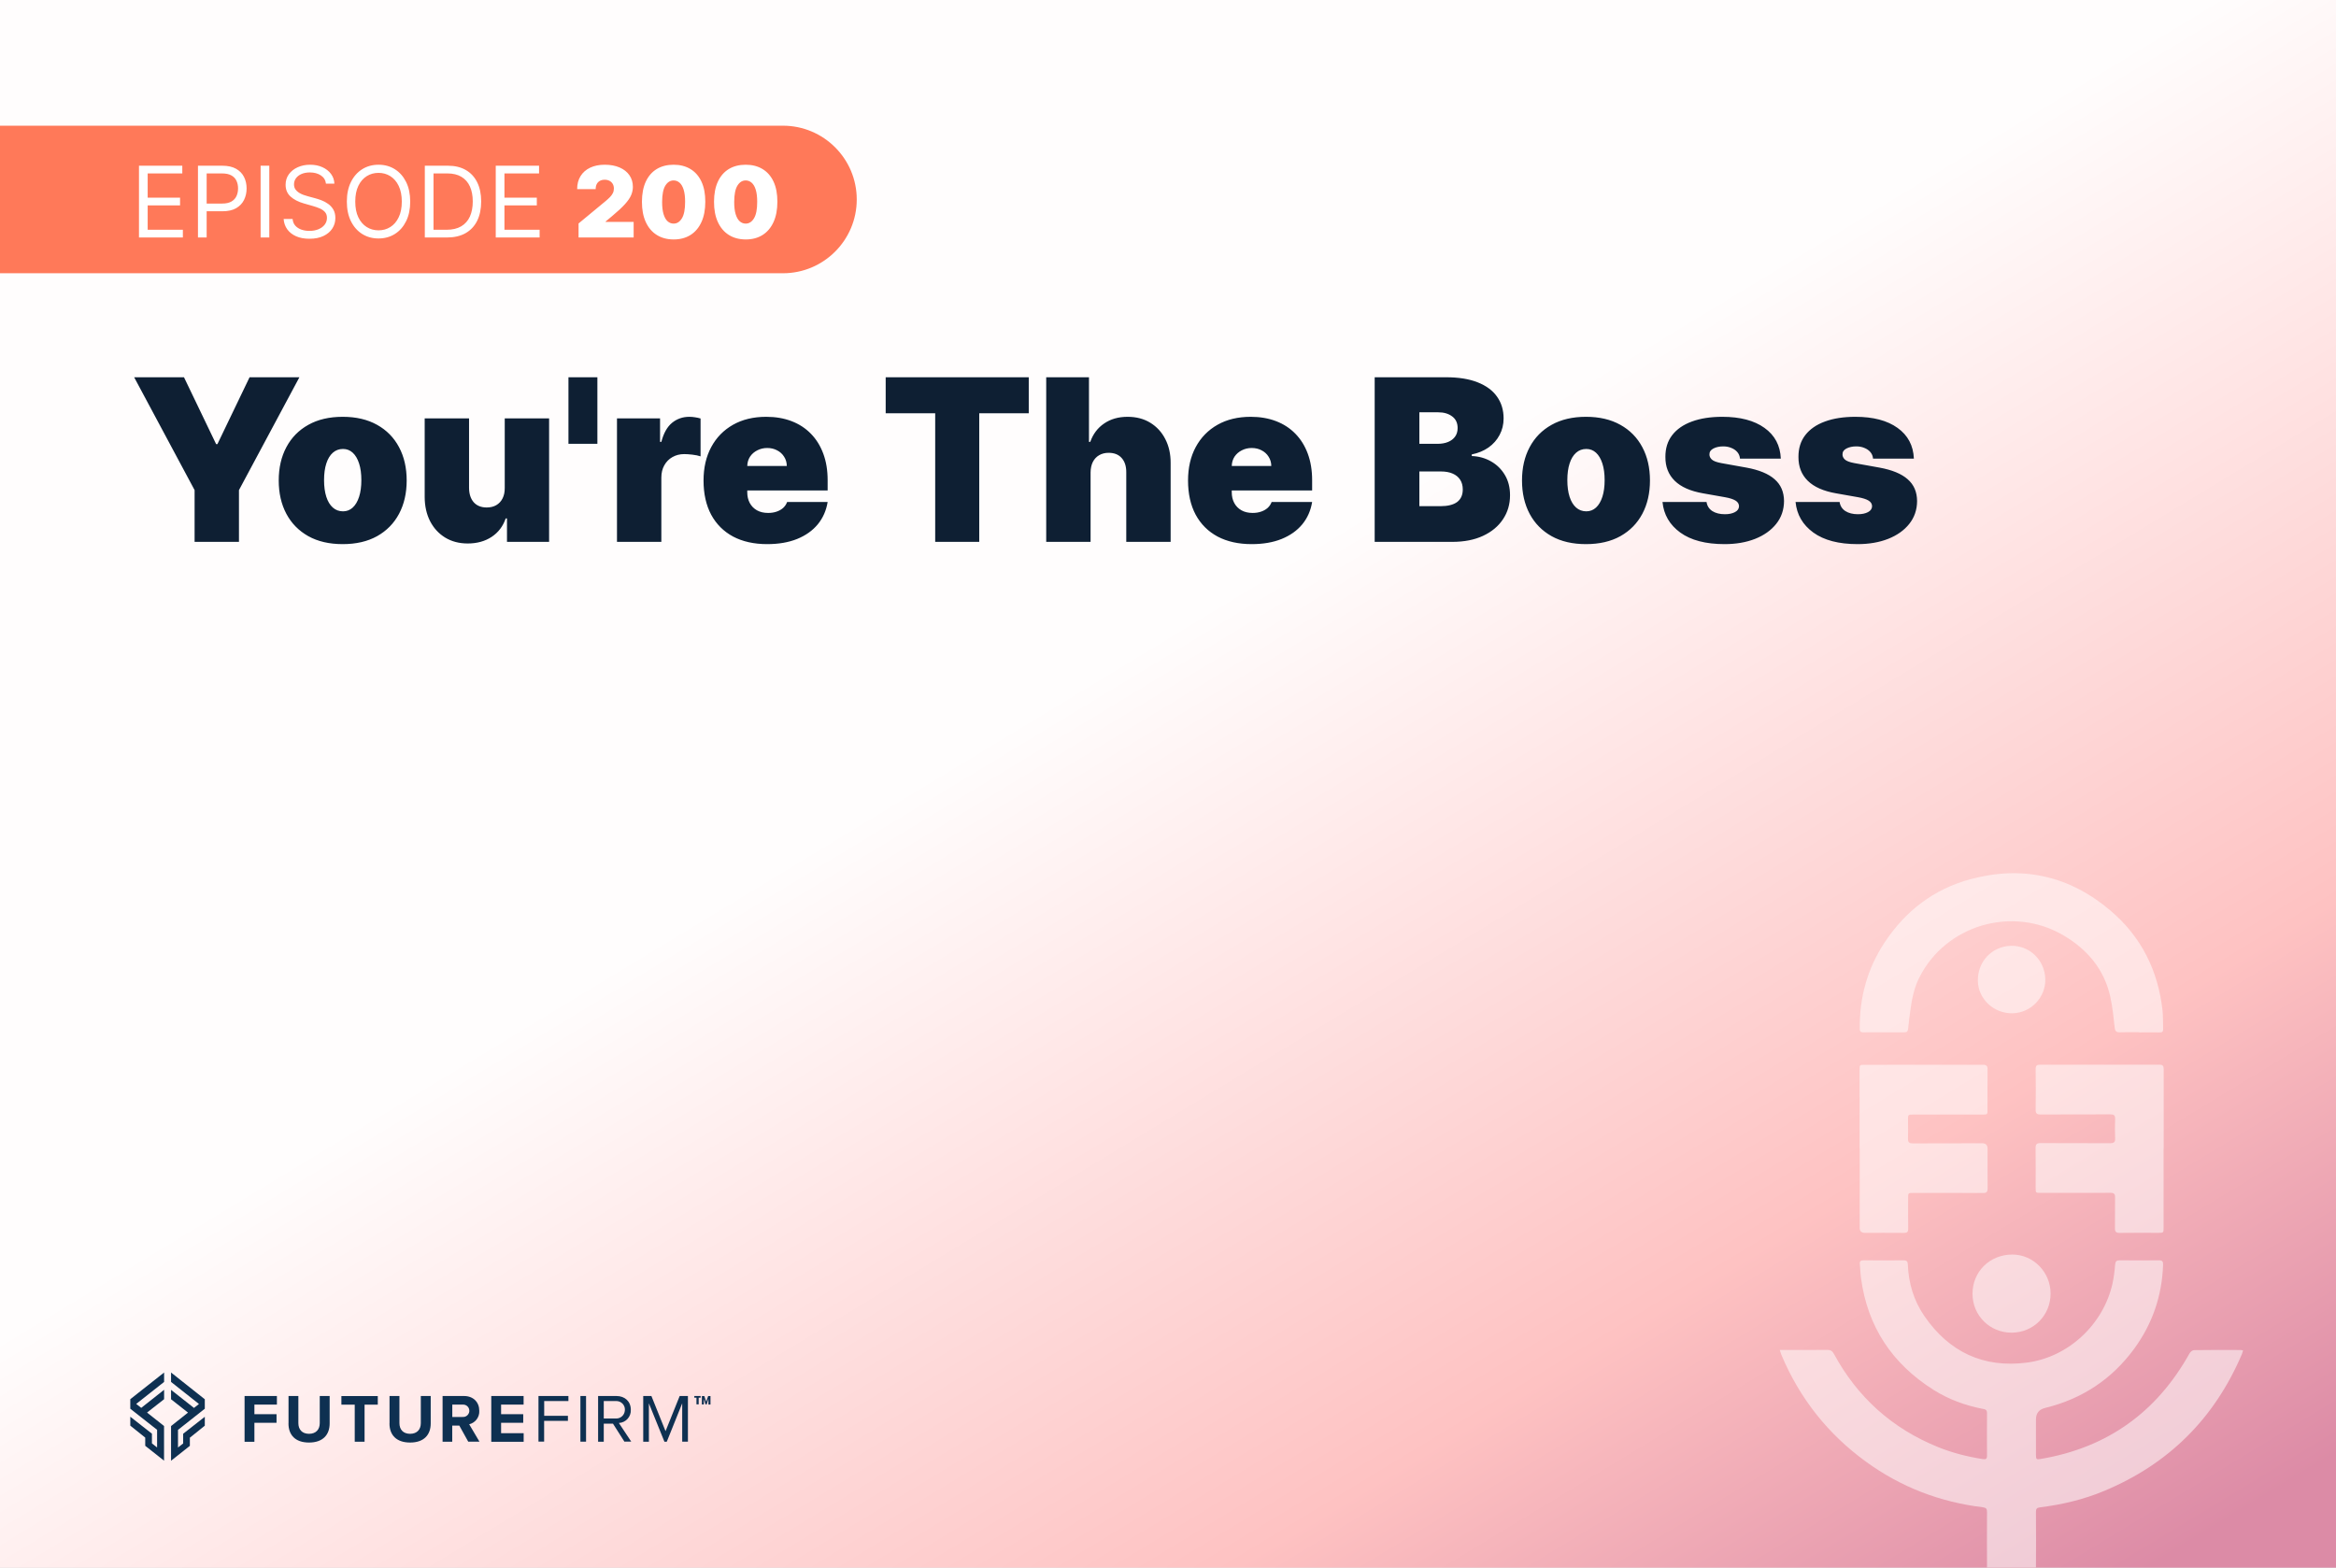 <svg width="380" height="255" viewBox="0 0 380 255" fill="none" xmlns="http://www.w3.org/2000/svg">
<rect x="0" y="0" width="380" height="255" fill="#808080" stroke="none"/>
<g clip-path="url(#clip0_43_21)">
<rect width="380" height="255" fill="white"/>
<rect x="-1.318" y="-0.273" width="382.505" height="255.74" fill="url(#paint0_linear_43_21)"/>
<path d="M-0.632 20.447H127.368C133.988 20.447 139.368 25.827 139.368 32.447C139.368 39.067 133.988 44.447 127.368 44.447H-0.632V20.447Z" fill="#FF7959"/>
<path d="M39.785 234.518V227.078H45.045V228.478H41.385V230.038H44.985V231.438H41.385V234.528H39.785V234.508V234.518ZM46.935 231.538V227.078H48.535V231.488C48.535 232.528 49.145 233.228 50.275 233.228C51.405 233.228 52.015 232.518 52.015 231.488V227.078H53.625V231.538C53.625 233.378 52.535 234.648 50.265 234.648C47.995 234.648 46.925 233.378 46.925 231.538M57.705 234.518V228.488H55.535V227.088H61.455V228.488H59.305V234.518H57.705ZM63.365 231.538V227.078H64.975V231.488C64.975 232.528 65.585 233.228 66.715 233.228C67.845 233.228 68.455 232.518 68.455 231.488V227.078H70.065V231.538C70.065 233.378 68.985 234.648 66.715 234.648C64.445 234.648 63.355 233.388 63.355 231.538M76.175 234.518L74.715 231.888H73.565V234.518H71.995V227.078H75.465C77.015 227.078 77.965 228.098 77.965 229.478C78.025 230.518 77.325 231.438 76.325 231.678L77.995 234.508H76.185L76.175 234.518ZM76.345 229.468C76.345 228.918 75.885 228.468 75.335 228.478C75.305 228.478 75.275 228.478 75.245 228.478H73.575V230.488H75.245C75.795 230.538 76.285 230.128 76.345 229.578C76.345 229.538 76.345 229.508 76.345 229.468ZM79.915 234.518V227.078H85.175V228.478H81.515V230.038H85.115V231.438H81.515V233.128H85.185V234.528H79.925V234.508L79.915 234.518ZM87.595 234.518V227.078H92.465V227.898H88.525V230.298H92.385V231.118H88.515V234.498H87.595V234.518ZM94.415 227.078H95.335V234.508H94.415V227.078ZM101.585 234.518L99.715 231.578H98.215V234.518H97.295V227.078H100.275C101.635 227.078 102.615 227.948 102.615 229.318C102.675 230.448 101.805 231.408 100.675 231.468L102.685 234.498H101.605V234.518H101.585ZM101.655 229.318C101.675 228.548 101.065 227.918 100.295 227.898C100.245 227.898 100.205 227.898 100.155 227.898H98.215V230.738H100.155C100.925 230.788 101.595 230.208 101.645 229.428C101.645 229.388 101.645 229.338 101.645 229.298L101.655 229.318ZM110.975 234.518V228.268L108.465 234.518H108.085L105.555 228.268V234.518H104.635V227.078H105.965L108.265 232.798L110.565 227.078H111.905V234.508H110.975V234.518Z" fill="#0E3051"/>
<path d="M23.925 229.768L26.695 227.598V226.068L22.975 229.008L22.155 228.368L26.695 224.788V223.258L21.195 227.598V229.148L25.555 232.578V235.448L24.715 234.788V233.208L21.195 230.448V231.898L23.625 233.848V235.178L26.685 237.598V231.958L23.915 229.768H23.925ZM27.825 223.258V224.788L32.365 228.378L31.555 229.018L27.825 226.078V227.608L30.585 229.778L27.825 231.968V237.608L30.885 235.188V233.858L33.315 231.908V230.458L29.795 233.218V234.798L28.955 235.458V232.588L33.315 229.148V227.608L27.825 223.258Z" fill="#0E3051"/>
<path d="M115.235 227.558L114.955 228.448H114.775L114.495 227.558V228.458H114.175V227.088H114.575L114.875 228.018L115.195 227.088H115.575V228.468H115.245V227.568L115.235 227.558ZM113.985 227.348H113.655V228.438H113.295V227.348H112.945V227.078H113.975V227.348H113.985Z" fill="#0E3051"/>
<g style="mix-blend-mode:overlay" opacity="0.53">
<path d="M364.881 219.666C364.811 219.906 364.761 220.116 364.671 220.316C360.211 230.756 352.751 238.166 342.271 242.526C338.921 243.926 335.411 244.746 331.821 245.196C331.331 245.256 331.191 245.446 331.191 245.906C331.211 248.986 331.211 252.076 331.191 255.166H323.231C323.211 252.096 323.221 249.026 323.231 245.956C323.241 245.426 323.071 245.246 322.541 245.176C315.591 244.336 309.251 241.906 303.571 237.786C297.351 233.276 292.751 227.456 289.771 220.356C289.691 220.156 289.631 219.936 289.511 219.586H290.621C292.821 219.586 295.021 219.606 297.221 219.576C297.771 219.566 298.061 219.746 298.331 220.236C302.161 227.306 307.811 232.366 315.261 235.386C317.621 236.336 320.061 236.956 322.571 237.346C323.031 237.416 323.231 237.296 323.231 236.816C323.221 234.486 323.211 232.166 323.231 229.846C323.241 229.216 322.801 229.226 322.411 229.146C319.621 228.596 316.981 227.616 314.571 226.106C307.821 221.856 303.781 215.826 302.731 207.876C302.631 207.136 302.621 206.386 302.541 205.646C302.481 205.136 302.711 205.006 303.181 205.006C305.341 205.026 307.491 205.026 309.651 205.006C310.151 205.006 310.331 205.166 310.351 205.676C310.461 208.716 311.311 211.546 313.021 214.046C317.041 219.916 322.631 222.556 329.711 221.646C336.451 220.776 342.141 215.446 343.631 208.836C343.861 207.806 343.991 206.746 344.071 205.696C344.121 205.156 344.311 204.996 344.831 205.006C346.951 205.026 349.061 205.026 351.181 205.006C351.741 204.996 351.891 205.196 351.871 205.726C351.701 210.786 350.131 215.366 347.131 219.446C343.501 224.376 338.681 227.546 332.731 229.006C332.711 229.016 332.691 229.016 332.671 229.026C331.684 229.26 331.191 229.89 331.191 230.916V236.636C331.201 237.386 331.251 237.436 331.981 237.316C342.811 235.486 350.841 229.716 356.181 220.136C356.311 219.896 356.661 219.616 356.901 219.616C359.431 219.576 361.961 219.586 364.491 219.596C364.591 219.596 364.691 219.626 364.871 219.666H364.881Z" fill="white"/>
<path d="M347.97 167.906C346.93 167.906 345.9 167.876 344.86 167.916C344.29 167.936 344.07 167.746 344 167.166C343.81 165.476 343.65 163.776 343.28 162.126C342.29 157.666 339.55 154.446 335.71 152.176C327.36 147.236 316.45 150.476 312.18 159.086C311.38 160.706 311.02 162.446 310.78 164.226C310.64 165.256 310.5 166.276 310.4 167.316C310.36 167.746 310.21 167.936 309.75 167.926C307.53 167.906 305.31 167.916 303.09 167.926C302.65 167.926 302.53 167.756 302.53 167.336C302.47 162.236 303.77 157.536 306.59 153.276C309.97 148.166 314.59 144.626 320.49 143.026C329 140.716 336.74 142.466 343.44 148.226C348.36 152.446 351.06 157.906 351.78 164.346C351.89 165.356 351.84 166.376 351.88 167.396C351.9 167.806 351.72 167.946 351.32 167.936C350.2 167.916 349.08 167.936 347.96 167.936L347.97 167.906Z" fill="white"/>
<path d="M351.951 186.866C351.951 191.136 351.951 195.406 351.951 199.686C351.951 200.536 351.951 200.536 351.091 200.536C349.001 200.536 346.901 200.516 344.811 200.546C344.191 200.556 344.031 200.336 344.041 199.756C344.071 198.096 344.031 196.436 344.061 194.776C344.071 194.206 343.881 194.026 343.311 194.026C339.541 194.046 335.761 194.036 331.991 194.036C331.141 194.036 331.141 194.036 331.141 193.166C331.141 191.026 331.161 188.896 331.131 186.756C331.131 186.136 331.301 185.936 331.941 185.936C335.711 185.966 339.491 185.936 343.261 185.956C343.881 185.956 344.101 185.776 344.071 185.146C344.021 184.116 344.031 183.076 344.071 182.036C344.101 181.416 343.861 181.266 343.281 181.266C339.511 181.286 335.731 181.266 331.961 181.286C331.341 181.286 331.131 181.126 331.141 180.486C331.181 178.286 331.171 176.086 331.141 173.896C331.141 173.346 331.321 173.186 331.861 173.186C338.331 173.196 344.801 173.196 351.271 173.186C351.841 173.186 351.971 173.396 351.971 173.916C351.961 178.226 351.971 182.546 351.971 186.856L351.951 186.866Z" fill="white"/>
<path d="M302.501 186.846C302.501 182.576 302.501 178.306 302.501 174.026C302.501 173.206 302.501 173.206 303.331 173.206C309.741 173.206 316.141 173.206 322.551 173.196C323.161 173.196 323.331 173.396 323.321 173.986C323.291 176.146 323.311 178.296 323.311 180.456C323.311 181.296 323.311 181.296 322.491 181.296C318.741 181.296 314.991 181.296 311.231 181.296C310.381 181.296 310.381 181.296 310.381 182.166C310.381 183.186 310.411 184.196 310.381 185.216C310.361 185.826 310.591 185.986 311.181 185.986C314.931 185.966 318.691 185.966 322.441 185.966C323.028 185.966 323.321 186.266 323.321 186.866C323.321 189.006 323.301 191.136 323.331 193.276C323.331 193.876 323.161 194.066 322.561 194.056C318.791 194.036 315.011 194.046 311.241 194.046C310.401 194.046 310.401 194.046 310.401 194.866C310.401 196.526 310.381 198.186 310.411 199.846C310.421 200.406 310.231 200.556 309.691 200.546C307.581 200.516 305.461 200.546 303.351 200.536C302.798 200.536 302.521 200.266 302.521 199.726C302.521 195.436 302.521 191.146 302.521 186.846H302.501Z" fill="white"/>
<path d="M333.571 210.416C333.571 213.966 330.781 216.766 327.231 216.776C323.671 216.776 320.871 213.986 320.871 210.436C320.871 206.846 323.681 204.076 327.341 204.066C330.761 204.066 333.571 206.926 333.571 210.416Z" fill="white"/>
<path d="M332.711 159.296C332.781 162.246 330.371 164.756 327.401 164.826C324.361 164.896 321.801 162.526 321.741 159.576C321.671 156.426 324.021 153.926 327.121 153.846C330.171 153.776 332.641 156.176 332.711 159.286V159.296Z" fill="white"/>
</g>
<path d="M22.609 38.63V26.956H29.655V28.21H24.023V32.154H29.29V33.409H24.023V37.376H29.746V38.63H22.609ZM32.203 38.63V26.956H36.148C37.064 26.956 37.813 27.121 38.394 27.451C38.979 27.778 39.413 28.221 39.694 28.78C39.975 29.338 40.116 29.962 40.116 30.649C40.116 31.337 39.975 31.962 39.694 32.525C39.416 33.087 38.987 33.536 38.406 33.87C37.824 34.201 37.079 34.366 36.171 34.366H33.343V33.112H36.125C36.752 33.112 37.256 33.004 37.636 32.787C38.016 32.571 38.291 32.278 38.462 31.909C38.637 31.537 38.725 31.117 38.725 30.649C38.725 30.182 38.637 29.764 38.462 29.395C38.291 29.027 38.014 28.738 37.63 28.529C37.246 28.316 36.737 28.21 36.102 28.21H33.617V38.63H32.203ZM43.807 26.956V38.63H42.393V26.956H43.807ZM53.026 29.874C52.958 29.297 52.68 28.848 52.194 28.529C51.707 28.21 51.111 28.05 50.404 28.05C49.887 28.05 49.435 28.134 49.047 28.301C48.663 28.468 48.363 28.698 48.146 28.991C47.934 29.283 47.827 29.616 47.827 29.988C47.827 30.3 47.901 30.568 48.05 30.792C48.202 31.012 48.395 31.197 48.631 31.345C48.867 31.489 49.114 31.609 49.372 31.704C49.63 31.795 49.868 31.869 50.085 31.926L51.27 32.246C51.574 32.325 51.913 32.436 52.285 32.576C52.661 32.717 53.02 32.909 53.362 33.152C53.708 33.392 53.993 33.699 54.218 34.076C54.442 34.452 54.554 34.914 54.554 35.461C54.554 36.092 54.389 36.662 54.058 37.171C53.731 37.68 53.252 38.085 52.621 38.385C51.994 38.685 51.232 38.836 50.336 38.836C49.499 38.836 48.775 38.701 48.163 38.431C47.556 38.161 47.077 37.785 46.727 37.302C46.381 36.819 46.185 36.259 46.14 35.62H47.599C47.637 36.061 47.785 36.426 48.044 36.715C48.306 37 48.637 37.213 49.036 37.353C49.439 37.49 49.872 37.559 50.336 37.559C50.875 37.559 51.36 37.471 51.789 37.296C52.219 37.118 52.559 36.871 52.809 36.555C53.06 36.236 53.186 35.864 53.186 35.438C53.186 35.05 53.078 34.735 52.861 34.492C52.644 34.248 52.359 34.051 52.006 33.899C51.652 33.747 51.27 33.614 50.86 33.5L49.423 33.089C48.511 32.827 47.789 32.453 47.257 31.966C46.725 31.48 46.459 30.843 46.459 30.057C46.459 29.403 46.636 28.833 46.989 28.346C47.346 27.856 47.825 27.476 48.426 27.206C49.03 26.933 49.705 26.796 50.45 26.796C51.202 26.796 51.871 26.931 52.456 27.201C53.041 27.467 53.505 27.831 53.847 28.295C54.193 28.759 54.375 29.285 54.394 29.874H53.026ZM66.729 32.793C66.729 34.024 66.507 35.088 66.062 35.985C65.617 36.882 65.007 37.574 64.232 38.06C63.457 38.547 62.571 38.79 61.576 38.79C60.58 38.79 59.694 38.547 58.919 38.06C58.144 37.574 57.534 36.882 57.089 35.985C56.645 35.088 56.422 34.024 56.422 32.793C56.422 31.562 56.645 30.497 57.089 29.601C57.534 28.704 58.144 28.012 58.919 27.526C59.694 27.039 60.58 26.796 61.576 26.796C62.571 26.796 63.457 27.039 64.232 27.526C65.007 28.012 65.617 28.704 66.062 29.601C66.507 30.497 66.729 31.562 66.729 32.793ZM65.361 32.793C65.361 31.782 65.192 30.929 64.853 30.233C64.519 29.538 64.065 29.012 63.491 28.654C62.921 28.297 62.283 28.118 61.576 28.118C60.869 28.118 60.228 28.297 59.655 28.654C59.084 29.012 58.63 29.538 58.292 30.233C57.958 30.929 57.791 31.782 57.791 32.793C57.791 33.804 57.958 34.657 58.292 35.352C58.63 36.048 59.084 36.574 59.655 36.932C60.228 37.289 60.869 37.467 61.576 37.467C62.283 37.467 62.921 37.289 63.491 36.932C64.065 36.574 64.519 36.048 64.853 35.352C65.192 34.657 65.361 33.804 65.361 32.793ZM72.709 38.63H69.106V26.956H72.869C74.001 26.956 74.97 27.189 75.776 27.657C76.582 28.12 77.199 28.787 77.629 29.658C78.058 30.524 78.273 31.562 78.273 32.77C78.273 33.986 78.056 35.033 77.623 35.911C77.19 36.785 76.559 37.458 75.73 37.929C74.902 38.397 73.895 38.63 72.709 38.63ZM70.52 37.376H72.618C73.583 37.376 74.383 37.19 75.018 36.818C75.652 36.445 76.126 35.915 76.437 35.227C76.749 34.539 76.905 33.72 76.905 32.77C76.905 31.828 76.751 31.016 76.443 30.336C76.135 29.652 75.675 29.127 75.063 28.763C74.451 28.394 73.689 28.21 72.777 28.21H70.52V37.376ZM80.644 38.63V26.956H87.69V28.21H82.058V32.154H87.325V33.409H82.058V37.376H87.781V38.63H80.644ZM94.115 38.63V36.35L98.47 32.747C98.759 32.508 99.006 32.284 99.211 32.075C99.42 31.862 99.58 31.643 99.69 31.419C99.804 31.195 99.861 30.946 99.861 30.672C99.861 30.372 99.796 30.116 99.667 29.903C99.542 29.69 99.367 29.526 99.143 29.413C98.919 29.295 98.66 29.236 98.368 29.236C98.075 29.236 97.817 29.295 97.592 29.413C97.372 29.53 97.201 29.703 97.079 29.931C96.958 30.159 96.897 30.437 96.897 30.764H93.887C93.887 29.943 94.071 29.236 94.44 28.643C94.808 28.05 95.329 27.594 96.002 27.275C96.674 26.956 97.463 26.796 98.368 26.796C99.302 26.796 100.112 26.946 100.796 27.246C101.484 27.543 102.014 27.961 102.386 28.5C102.763 29.04 102.951 29.673 102.951 30.399C102.951 30.847 102.858 31.294 102.671 31.738C102.485 32.179 102.151 32.667 101.668 33.203C101.186 33.739 100.5 34.378 99.61 35.119L98.516 36.031V36.099H103.076V38.63H94.115ZM109.578 38.95C108.517 38.946 107.602 38.701 106.83 38.214C106.059 37.728 105.464 37.027 105.046 36.111C104.628 35.195 104.421 34.096 104.424 32.816C104.428 31.531 104.637 30.441 105.051 29.544C105.47 28.647 106.062 27.965 106.83 27.497C107.602 27.03 108.517 26.796 109.578 26.796C110.638 26.796 111.554 27.032 112.325 27.503C113.097 27.97 113.692 28.652 114.11 29.549C114.528 30.446 114.735 31.535 114.731 32.816C114.731 34.104 114.522 35.206 114.104 36.122C113.686 37.038 113.091 37.739 112.32 38.226C111.552 38.708 110.638 38.95 109.578 38.95ZM109.578 36.373C110.125 36.373 110.573 36.088 110.923 35.518C111.277 34.944 111.451 34.043 111.448 32.816C111.448 32.014 111.368 31.358 111.208 30.849C111.049 30.34 110.828 29.963 110.547 29.72C110.266 29.473 109.943 29.35 109.578 29.35C109.031 29.35 108.584 29.627 108.238 30.182C107.892 30.737 107.716 31.615 107.708 32.816C107.704 33.633 107.782 34.306 107.942 34.834C108.101 35.358 108.322 35.746 108.603 35.997C108.888 36.248 109.213 36.373 109.578 36.373ZM121.304 38.95C120.244 38.946 119.328 38.701 118.556 38.214C117.785 37.728 117.19 37.027 116.772 36.111C116.354 35.195 116.147 34.096 116.151 32.816C116.154 31.531 116.363 30.441 116.778 29.544C117.196 28.647 117.789 27.965 118.556 27.497C119.328 27.03 120.244 26.796 121.304 26.796C122.364 26.796 123.28 27.032 124.052 27.503C124.823 27.97 125.418 28.652 125.836 29.549C126.254 30.446 126.461 31.535 126.457 32.816C126.457 34.104 126.248 35.206 125.83 36.122C125.412 37.038 124.817 37.739 124.046 38.226C123.278 38.708 122.364 38.95 121.304 38.95ZM121.304 36.373C121.851 36.373 122.3 36.088 122.649 35.518C123.003 34.944 123.178 34.043 123.174 32.816C123.174 32.014 123.094 31.358 122.934 30.849C122.775 30.34 122.554 29.963 122.273 29.72C121.992 29.473 121.669 29.35 121.304 29.35C120.757 29.35 120.31 29.627 119.964 30.182C119.618 30.737 119.442 31.615 119.434 32.816C119.43 33.633 119.508 34.306 119.668 34.834C119.828 35.358 120.048 35.746 120.329 35.997C120.614 36.248 120.939 36.373 121.304 36.373Z" fill="white"/>
<path d="M21.823 61.366H29.929L35.159 72.244H35.368L40.598 61.366H48.704L38.872 79.723V88.143H31.655V79.723L21.823 61.366ZM55.748 88.509C53.569 88.509 51.704 88.078 50.152 87.215C48.601 86.343 47.411 85.131 46.583 83.58C45.755 82.02 45.341 80.211 45.341 78.154C45.341 76.097 45.755 74.293 46.583 72.741C47.411 71.181 48.601 69.969 50.152 69.106C51.704 68.235 53.569 67.799 55.748 67.799C57.927 67.799 59.792 68.235 61.344 69.106C62.895 69.969 64.085 71.181 64.913 72.741C65.741 74.293 66.155 76.097 66.155 78.154C66.155 80.211 65.741 82.02 64.913 83.58C64.085 85.131 62.895 86.343 61.344 87.215C59.792 88.078 57.927 88.509 55.748 88.509ZM55.8 83.175C56.41 83.175 56.938 82.97 57.382 82.56C57.827 82.15 58.171 81.566 58.415 80.808C58.659 80.05 58.781 79.148 58.781 78.102C58.781 77.047 58.659 76.145 58.415 75.395C58.171 74.637 57.827 74.053 57.382 73.643C56.938 73.234 56.41 73.029 55.8 73.029C55.155 73.029 54.602 73.234 54.14 73.643C53.678 74.053 53.325 74.637 53.081 75.395C52.837 76.145 52.715 77.047 52.715 78.102C52.715 79.148 52.837 80.05 53.081 80.808C53.325 81.566 53.678 82.15 54.14 82.56C54.602 82.97 55.155 83.175 55.8 83.175ZM82.106 79.357V68.06H89.323V88.143H82.472V84.325H82.263C81.827 85.606 81.065 86.609 79.975 87.332C78.885 88.047 77.591 88.404 76.092 88.404C74.689 88.404 73.46 88.082 72.405 87.437C71.359 86.792 70.544 85.903 69.96 84.77C69.385 83.636 69.093 82.338 69.084 80.874V68.06H76.301V79.357C76.31 80.35 76.563 81.131 77.059 81.697C77.565 82.264 78.271 82.547 79.177 82.547C79.779 82.547 80.298 82.421 80.733 82.168C81.178 81.906 81.518 81.54 81.753 81.07C81.997 80.59 82.115 80.019 82.106 79.357ZM97.178 61.366V72.192H92.471V61.366H97.178ZM100.365 88.143V68.06H107.373V71.878H107.582C107.948 70.466 108.528 69.433 109.321 68.779C110.123 68.126 111.06 67.799 112.132 67.799C112.446 67.799 112.755 67.825 113.06 67.877C113.374 67.921 113.675 67.986 113.962 68.073V74.232C113.605 74.11 113.165 74.018 112.642 73.957C112.119 73.896 111.67 73.865 111.295 73.865C110.589 73.865 109.953 74.027 109.386 74.349C108.828 74.663 108.388 75.108 108.066 75.683C107.743 76.249 107.582 76.916 107.582 77.683V88.143H100.365ZM124.801 88.509C122.657 88.509 120.809 88.099 119.257 87.28C117.715 86.452 116.525 85.266 115.688 83.724C114.86 82.172 114.446 80.316 114.446 78.154C114.446 76.079 114.864 74.266 115.701 72.715C116.538 71.163 117.719 69.956 119.244 69.093C120.77 68.23 122.57 67.799 124.644 67.799C126.161 67.799 127.534 68.034 128.763 68.505C129.992 68.976 131.042 69.66 131.914 70.558C132.785 71.447 133.456 72.528 133.927 73.8C134.398 75.073 134.633 76.507 134.633 78.102V79.775H116.695V75.8H127.991C127.983 75.225 127.834 74.72 127.547 74.284C127.268 73.839 126.889 73.495 126.409 73.251C125.939 72.998 125.402 72.872 124.801 72.872C124.217 72.872 123.681 72.998 123.193 73.251C122.705 73.495 122.313 73.835 122.016 74.271C121.729 74.707 121.576 75.216 121.559 75.8V80.089C121.559 80.734 121.694 81.309 121.964 81.815C122.234 82.32 122.622 82.717 123.127 83.005C123.633 83.292 124.243 83.436 124.958 83.436C125.455 83.436 125.908 83.366 126.318 83.227C126.736 83.087 127.093 82.887 127.39 82.625C127.686 82.355 127.904 82.033 128.044 81.658H134.633C134.406 83.052 133.87 84.264 133.025 85.293C132.179 86.312 131.059 87.106 129.665 87.672C128.279 88.23 126.658 88.509 124.801 88.509ZM144.076 67.224V61.366H167.349V67.224H159.295V88.143H152.13V67.224H144.076ZM177.406 76.847V88.143H170.189V61.366H177.145V71.878H177.354C177.807 70.597 178.561 69.599 179.616 68.884C180.671 68.161 181.939 67.799 183.421 67.799C184.841 67.799 186.075 68.121 187.121 68.766C188.175 69.412 188.99 70.3 189.566 71.434C190.15 72.567 190.437 73.865 190.429 75.33V88.143H183.211V76.847C183.22 75.853 182.972 75.073 182.466 74.506C181.969 73.94 181.259 73.656 180.335 73.656C179.751 73.656 179.237 73.787 178.792 74.049C178.356 74.301 178.016 74.667 177.772 75.147C177.537 75.618 177.415 76.184 177.406 76.847ZM203.614 88.509C201.47 88.509 199.622 88.099 198.071 87.28C196.528 86.452 195.338 85.266 194.501 83.724C193.673 82.172 193.259 80.316 193.259 78.154C193.259 76.079 193.678 74.266 194.514 72.715C195.351 71.163 196.532 69.956 198.058 69.093C199.583 68.23 201.383 67.799 203.457 67.799C204.974 67.799 206.347 68.034 207.576 68.505C208.805 68.976 209.855 69.66 210.727 70.558C211.598 71.447 212.27 72.528 212.74 73.8C213.211 75.073 213.446 76.507 213.446 78.102V79.775H195.508V75.8H206.804C206.796 75.225 206.647 74.72 206.36 74.284C206.081 73.839 205.702 73.495 205.222 73.251C204.752 72.998 204.216 72.872 203.614 72.872C203.03 72.872 202.494 72.998 202.006 73.251C201.518 73.495 201.126 73.835 200.829 74.271C200.542 74.707 200.389 75.216 200.372 75.8V80.089C200.372 80.734 200.507 81.309 200.777 81.815C201.047 82.32 201.435 82.717 201.941 83.005C202.446 83.292 203.056 83.436 203.771 83.436C204.268 83.436 204.721 83.366 205.131 83.227C205.549 83.087 205.907 82.887 206.203 82.625C206.499 82.355 206.717 82.033 206.857 81.658H213.446C213.22 83.052 212.684 84.264 211.838 85.293C210.993 86.312 209.873 87.106 208.478 87.672C207.092 88.23 205.471 88.509 203.614 88.509ZM223.621 88.143V61.366H235.232C237.271 61.366 238.984 61.641 240.37 62.19C241.765 62.739 242.815 63.515 243.521 64.517C244.236 65.52 244.593 66.701 244.593 68.06C244.593 69.045 244.375 69.943 243.939 70.754C243.512 71.564 242.911 72.244 242.135 72.793C241.359 73.334 240.453 73.709 239.415 73.918V74.179C240.566 74.223 241.612 74.515 242.553 75.055C243.495 75.587 244.244 76.323 244.802 77.265C245.36 78.198 245.639 79.296 245.639 80.56C245.639 82.024 245.255 83.327 244.488 84.469C243.73 85.611 242.649 86.509 241.246 87.162C239.843 87.816 238.169 88.143 236.225 88.143H223.621ZM230.891 82.338H234.29C235.511 82.338 236.426 82.111 237.036 81.658C237.646 81.196 237.951 80.516 237.951 79.618C237.951 78.991 237.807 78.459 237.52 78.023C237.232 77.587 236.822 77.256 236.291 77.029C235.768 76.803 235.136 76.69 234.395 76.69H230.891V82.338ZM230.891 72.192H233.872C234.508 72.192 235.07 72.092 235.559 71.891C236.047 71.691 236.426 71.403 236.696 71.028C236.975 70.645 237.114 70.178 237.114 69.629C237.114 68.801 236.818 68.169 236.225 67.734C235.633 67.289 234.883 67.067 233.976 67.067H230.891V72.192ZM257.994 88.509C255.815 88.509 253.95 88.078 252.398 87.215C250.847 86.343 249.657 85.131 248.829 83.58C248.001 82.02 247.587 80.211 247.587 78.154C247.587 76.097 248.001 74.293 248.829 72.741C249.657 71.181 250.847 69.969 252.398 69.106C253.95 68.235 255.815 67.799 257.994 67.799C260.173 67.799 262.039 68.235 263.59 69.106C265.142 69.969 266.332 71.181 267.16 72.741C267.988 74.293 268.402 76.097 268.402 78.154C268.402 80.211 267.988 82.02 267.16 83.58C266.332 85.131 265.142 86.343 263.59 87.215C262.039 88.078 260.173 88.509 257.994 88.509ZM258.047 83.175C258.657 83.175 259.184 82.97 259.629 82.56C260.073 82.15 260.418 81.566 260.662 80.808C260.906 80.05 261.028 79.148 261.028 78.102C261.028 77.047 260.906 76.145 260.662 75.395C260.418 74.637 260.073 74.053 259.629 73.643C259.184 73.234 258.657 73.029 258.047 73.029C257.402 73.029 256.848 73.234 256.386 73.643C255.924 74.053 255.571 74.637 255.327 75.395C255.083 76.145 254.961 77.047 254.961 78.102C254.961 79.148 255.083 80.05 255.327 80.808C255.571 81.566 255.924 82.15 256.386 82.56C256.848 82.97 257.402 83.175 258.047 83.175ZM289.687 74.598H283.045C283.01 74.188 282.866 73.835 282.614 73.539C282.361 73.242 282.034 73.016 281.633 72.859C281.241 72.693 280.805 72.61 280.326 72.61C279.707 72.61 279.175 72.724 278.731 72.95C278.286 73.177 278.068 73.499 278.077 73.918C278.068 74.214 278.195 74.489 278.456 74.742C278.726 74.994 279.245 75.19 280.012 75.33L284.091 76.062C286.148 76.437 287.678 77.069 288.68 77.958C289.691 78.838 290.201 80.019 290.21 81.501C290.201 82.93 289.774 84.173 288.929 85.227C288.092 86.273 286.946 87.084 285.49 87.659C284.043 88.226 282.391 88.509 280.535 88.509C277.467 88.509 275.065 87.881 273.331 86.626C271.605 85.371 270.642 83.715 270.441 81.658H277.606C277.702 82.294 278.016 82.787 278.548 83.135C279.088 83.475 279.768 83.645 280.587 83.645C281.25 83.645 281.794 83.532 282.221 83.305C282.657 83.079 282.88 82.756 282.888 82.338C282.88 81.954 282.688 81.649 282.313 81.423C281.947 81.196 281.372 81.013 280.587 80.874L277.031 80.246C274.983 79.888 273.448 79.209 272.429 78.206C271.409 77.204 270.903 75.914 270.912 74.336C270.903 72.942 271.269 71.76 272.01 70.793C272.76 69.817 273.828 69.076 275.214 68.57C276.608 68.056 278.26 67.799 280.169 67.799C283.071 67.799 285.359 68.4 287.033 69.603C288.715 70.806 289.6 72.471 289.687 74.598ZM311.332 74.598H304.69C304.655 74.188 304.511 73.835 304.259 73.539C304.006 73.242 303.679 73.016 303.278 72.859C302.886 72.693 302.45 72.61 301.971 72.61C301.352 72.61 300.82 72.724 300.375 72.95C299.931 73.177 299.713 73.499 299.722 73.918C299.713 74.214 299.839 74.489 300.101 74.742C300.371 74.994 300.89 75.19 301.657 75.33L305.736 76.062C307.793 76.437 309.323 77.069 310.325 77.958C311.336 78.838 311.846 80.019 311.855 81.501C311.846 82.93 311.419 84.173 310.574 85.227C309.737 86.273 308.591 87.084 307.135 87.659C305.688 88.226 304.036 88.509 302.18 88.509C299.112 88.509 296.71 87.881 294.976 86.626C293.25 85.371 292.287 83.715 292.086 81.658H299.251C299.347 82.294 299.661 82.787 300.192 83.135C300.733 83.475 301.413 83.645 302.232 83.645C302.894 83.645 303.439 83.532 303.866 83.305C304.302 83.079 304.524 82.756 304.533 82.338C304.524 81.954 304.333 81.649 303.958 81.423C303.592 81.196 303.016 81.013 302.232 80.874L298.676 80.246C296.627 79.888 295.093 79.209 294.073 78.206C293.054 77.204 292.548 75.914 292.557 74.336C292.548 72.942 292.914 71.76 293.655 70.793C294.405 69.817 295.472 69.076 296.858 68.57C298.253 68.056 299.905 67.799 301.814 67.799C304.716 67.799 307.004 68.4 308.678 69.603C310.36 70.806 311.245 72.471 311.332 74.598Z" fill="#0E1F33"/>
</g>
<defs>
<linearGradient id="paint0_linear_43_21" x1="242.63" y1="70.7" x2="353.148" y2="253.064" gradientUnits="userSpaceOnUse">
<stop stop-color="#FFFDFD"/>
<stop offset="0.637" stop-color="#FEC2C2"/>
<stop offset="0.802" stop-color="#EFA9B5"/>
<stop offset="1" stop-color="#DC8BA6"/>
</linearGradient>
<clipPath id="clip0_43_21">
<rect width="380" height="255" fill="white"/>
</clipPath>
</defs>
</svg>
